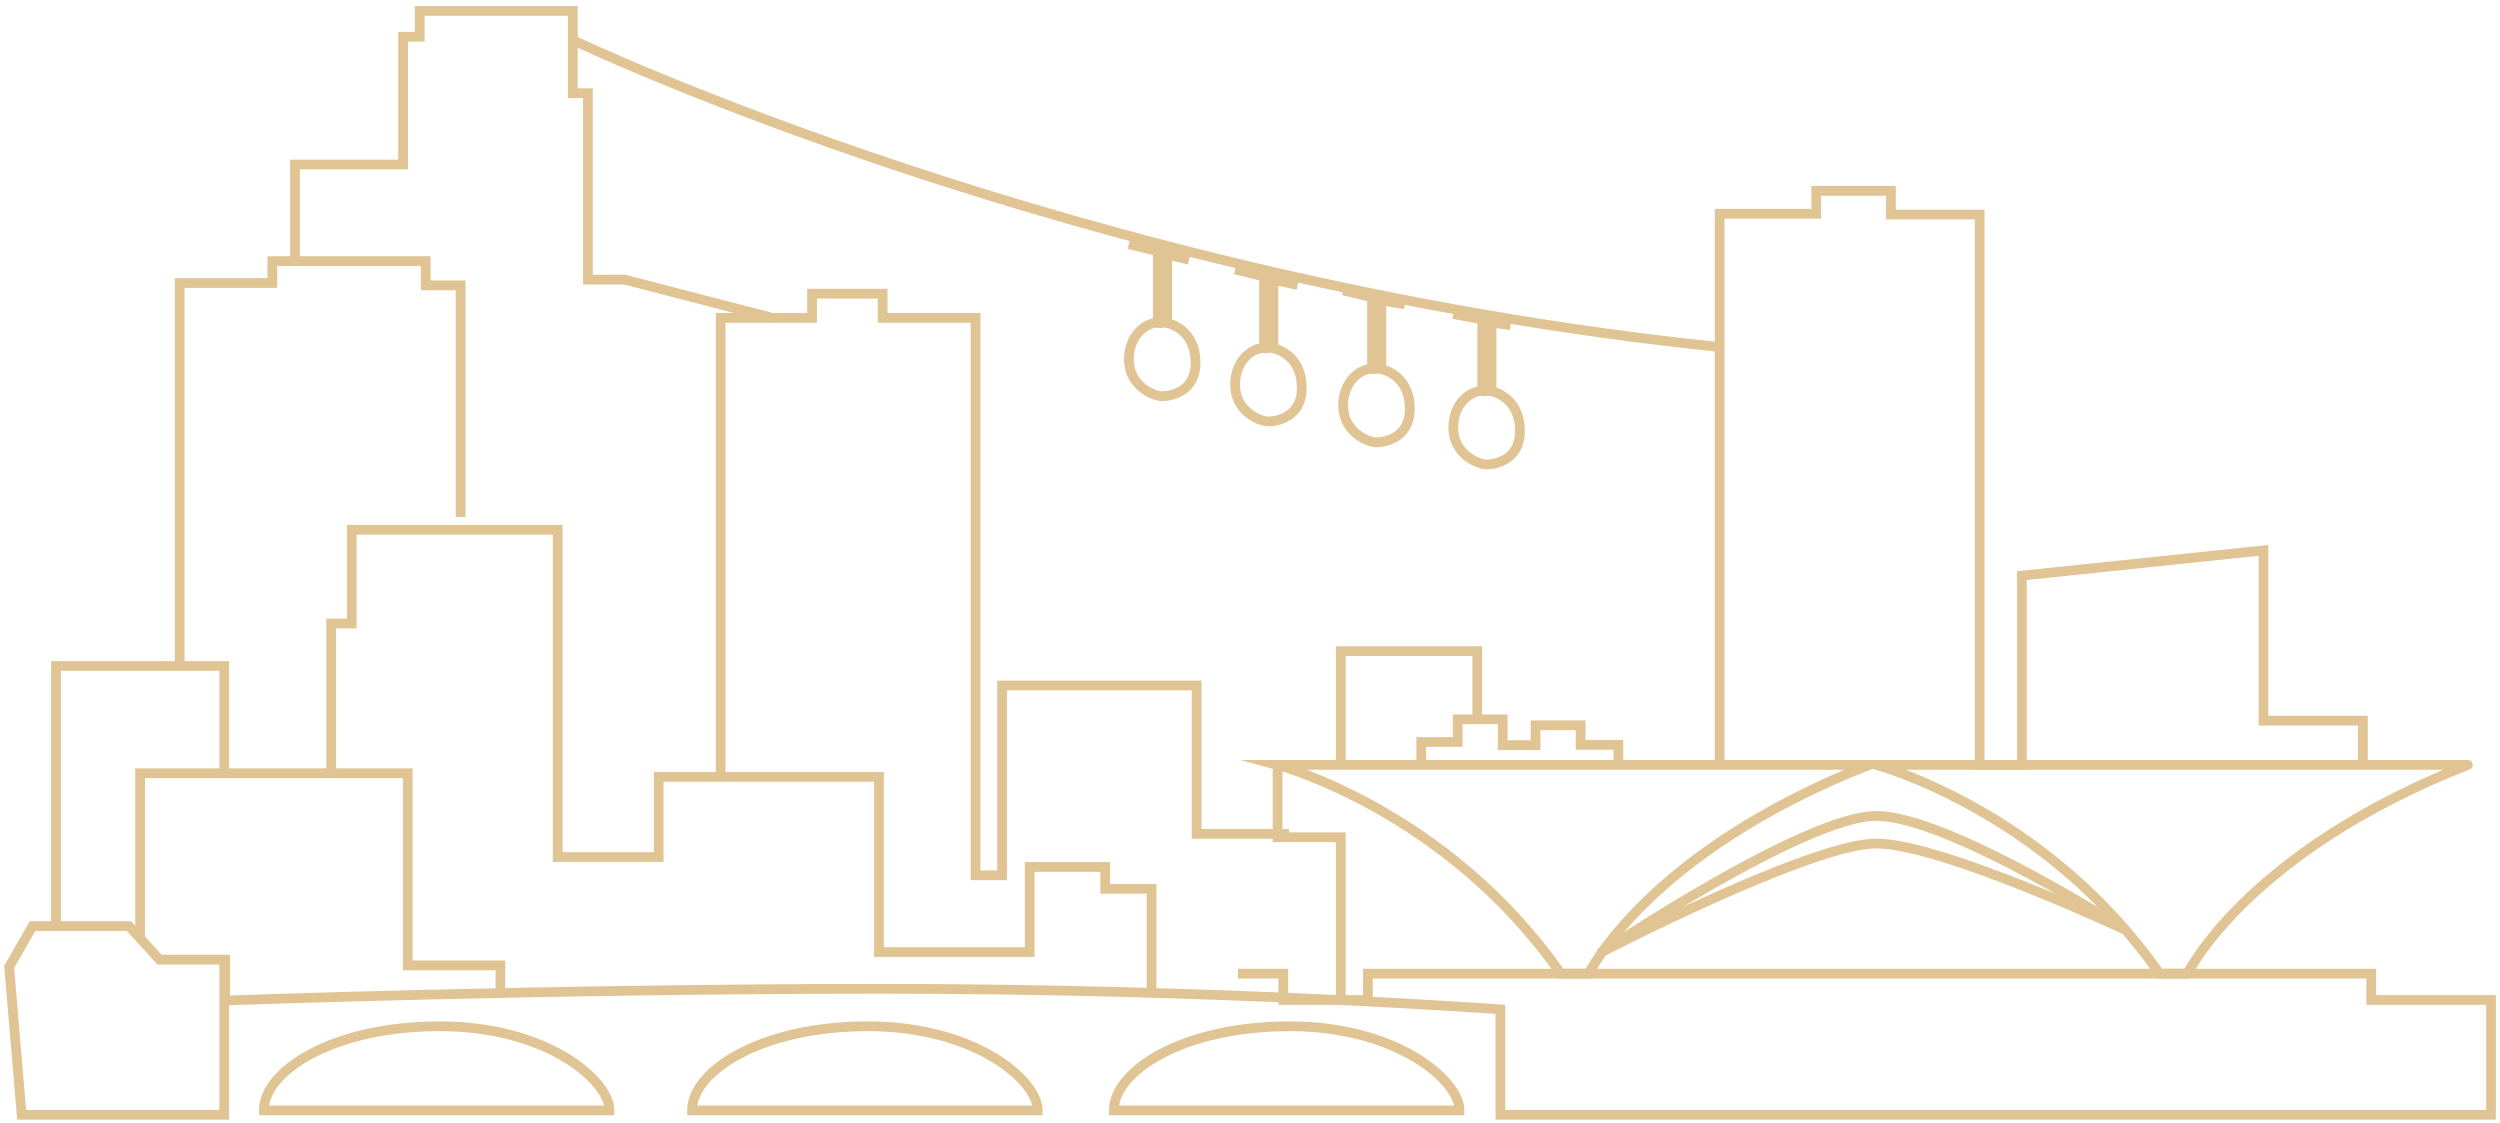 <?xml version="1.0" encoding="UTF-8"?>
<svg xmlns="http://www.w3.org/2000/svg" width="385" height="173" viewBox="0 0 385 173" fill="none">
  <g clip-path="url(#clip0_379_1124)">
    <path d="M34.525 147.783V171.679H3.333L1.408 148.906L5.017 142.611H19.851L24.582 147.783H34.686V154.078C34.686 154.078 83.96 152.274 135.921 152.274C187.882 152.274 231.062 155.441 231.062 155.441V171.679H383.617V153.998H365.174V149.948H210.655V153.998H197.625V149.948H190.648" stroke="#E0C494" stroke-width="1.5" stroke-miterlimit="10"></path>
    <path d="M380.049 117.793H288.957C288.957 117.793 315.058 124.769 332.578 149.948H336.868C336.868 149.948 345.849 131.264 380.049 117.793Z" stroke="#E0C494" stroke-width="1.5" stroke-linecap="round" stroke-linejoin="round"></path>
    <path d="M287.834 117.793H196.742C196.742 117.793 222.843 124.769 240.364 149.948H244.654C244.654 149.948 253.635 131.264 287.834 117.793Z" stroke="#E0C494" stroke-width="1.5" stroke-miterlimit="10"></path>
    <path d="M246.738 146.621C246.738 146.621 277.931 125.652 288.956 125.652C299.982 125.652 327.406 143.253 327.406 143.253C327.406 143.253 298.98 129.902 288.956 129.902C278.933 129.902 246.738 146.581 246.738 146.581V146.621Z" stroke="#E0C494" stroke-width="1.5" stroke-miterlimit="10"></path>
    <path d="M264.82 117.794V32.917H279.695V29.389H291.202V33.037H304.874V117.794H311.369V88.647L348.575 84.757V110.978H363.891V117.794" stroke="#E0C494" stroke-width="1.5" stroke-miterlimit="10"></path>
    <path d="M249.226 117.794V114.706H243.412V111.699H236.476V114.747H231.424V110.777H224.488V114.265H218.875V117.794" stroke="#E0C494" stroke-width="1.5" stroke-miterlimit="10"></path>
    <path d="M206.486 117.794V100.273H227.495V110.778" stroke="#E0C494" stroke-width="1.5" stroke-miterlimit="10"></path>
    <path d="M206.485 153.997V128.939H196.742V117.793" stroke="#E0C494" stroke-width="1.5" stroke-miterlimit="10"></path>
    <path d="M198.506 128.42H184.273V105.567H154.323V134.795H150.234V48.955H135.92V45.227H125.055V48.955H110.982V119.64" stroke="#E0C494" stroke-width="1.5" stroke-miterlimit="10"></path>
    <path d="M177.338 152.916V136.878H170.201V133.511H158.574V146.621H135.36V119.638H101.441V131.987H85.885V81.59H54.171V96.023H51.004V118.676" stroke="#E0C494" stroke-width="1.5" stroke-miterlimit="10"></path>
    <path d="M77.065 152.917V148.667H62.792V119.078H21.576V144.457" stroke="#E0C494" stroke-width="1.5" stroke-miterlimit="10"></path>
    <path d="M34.525 119.077V102.559H8.625V142.612" stroke="#E0C494" stroke-width="1.5" stroke-miterlimit="10"></path>
    <path d="M70.93 79.626V43.944H65.558V40.215H41.943V43.583H27.67V102.56" stroke="#E0C494" stroke-width="1.5" stroke-miterlimit="10"></path>
    <path d="M118.923 48.953L96.19 43.06H90.537V14.353H88.211V1.684H64.636V5.653H62.07V25.339H45.432V40.213" stroke="#E0C494" stroke-width="1.5" stroke-miterlimit="10"></path>
    <path d="M88.211 6.176C88.211 6.176 165.751 43.182 264.782 53.446" stroke="#E0C494" stroke-width="1.5" stroke-miterlimit="10"></path>
    <path d="M199.829 43.902L196.101 43.06V53.644C196.101 53.644 200.471 54.406 200.471 59.779C200.471 64.229 196.622 64.911 195.339 64.911C194.056 64.911 190.207 63.347 190.207 59.257C190.207 55.168 193.254 53.484 194.657 53.604V42.579L190.207 41.496" stroke="#E0C494" stroke-width="1.5" stroke-miterlimit="10"></path>
    <path d="M216.348 46.868L212.739 46.267V56.851C212.739 56.851 217.11 57.613 217.11 62.986C217.11 67.436 213.261 68.118 211.978 68.118C210.695 68.118 206.846 66.554 206.846 62.464C206.846 58.375 209.893 56.691 211.296 56.811V45.786L206.846 44.703" stroke="#E0C494" stroke-width="1.5" stroke-miterlimit="10"></path>
    <path d="M232.627 50.076L229.7 49.675V60.259C229.7 60.259 234.071 61.021 234.071 66.394C234.071 70.844 230.222 71.525 228.939 71.525C227.656 71.525 223.807 69.962 223.807 65.872C223.807 61.783 226.854 60.099 228.257 60.219V49.194L223.807 48.352" stroke="#E0C494" stroke-width="1.5" stroke-miterlimit="10"></path>
    <path d="M183.111 40.013L179.743 39.171V49.756C179.743 49.756 184.113 50.517 184.113 55.89C184.113 60.34 180.265 61.022 178.982 61.022C177.699 61.022 173.85 59.458 173.85 55.369C173.85 51.279 176.897 49.595 178.3 49.716V38.69L173.85 37.607" stroke="#E0C494" stroke-width="1.5" stroke-miterlimit="10"></path>
    <path d="M40.619 170.997C40.619 164.983 51.164 158.047 67.722 158.047C84.281 158.047 93.863 166.426 93.863 170.997H40.619Z" stroke="#E0C494" stroke-width="1.5" stroke-miterlimit="10"></path>
    <path d="M106.572 170.997C106.572 164.983 117.117 158.047 133.675 158.047C150.234 158.047 159.816 166.426 159.816 170.997H106.572Z" stroke="#E0C494" stroke-width="1.5" stroke-miterlimit="10"></path>
    <path d="M171.525 170.997C171.525 164.983 182.07 158.047 198.628 158.047C215.187 158.047 224.769 166.426 224.769 170.997H171.525Z" stroke="#E0C494" stroke-width="1.5" stroke-miterlimit="10"></path>
  </g>
  <defs>
    <clipPath id="clip0_379_1124">
      <rect width="384.254" height="172" fill="white" transform="translate(0.406 0.682)"></rect>
    </clipPath>
  </defs>
</svg>
